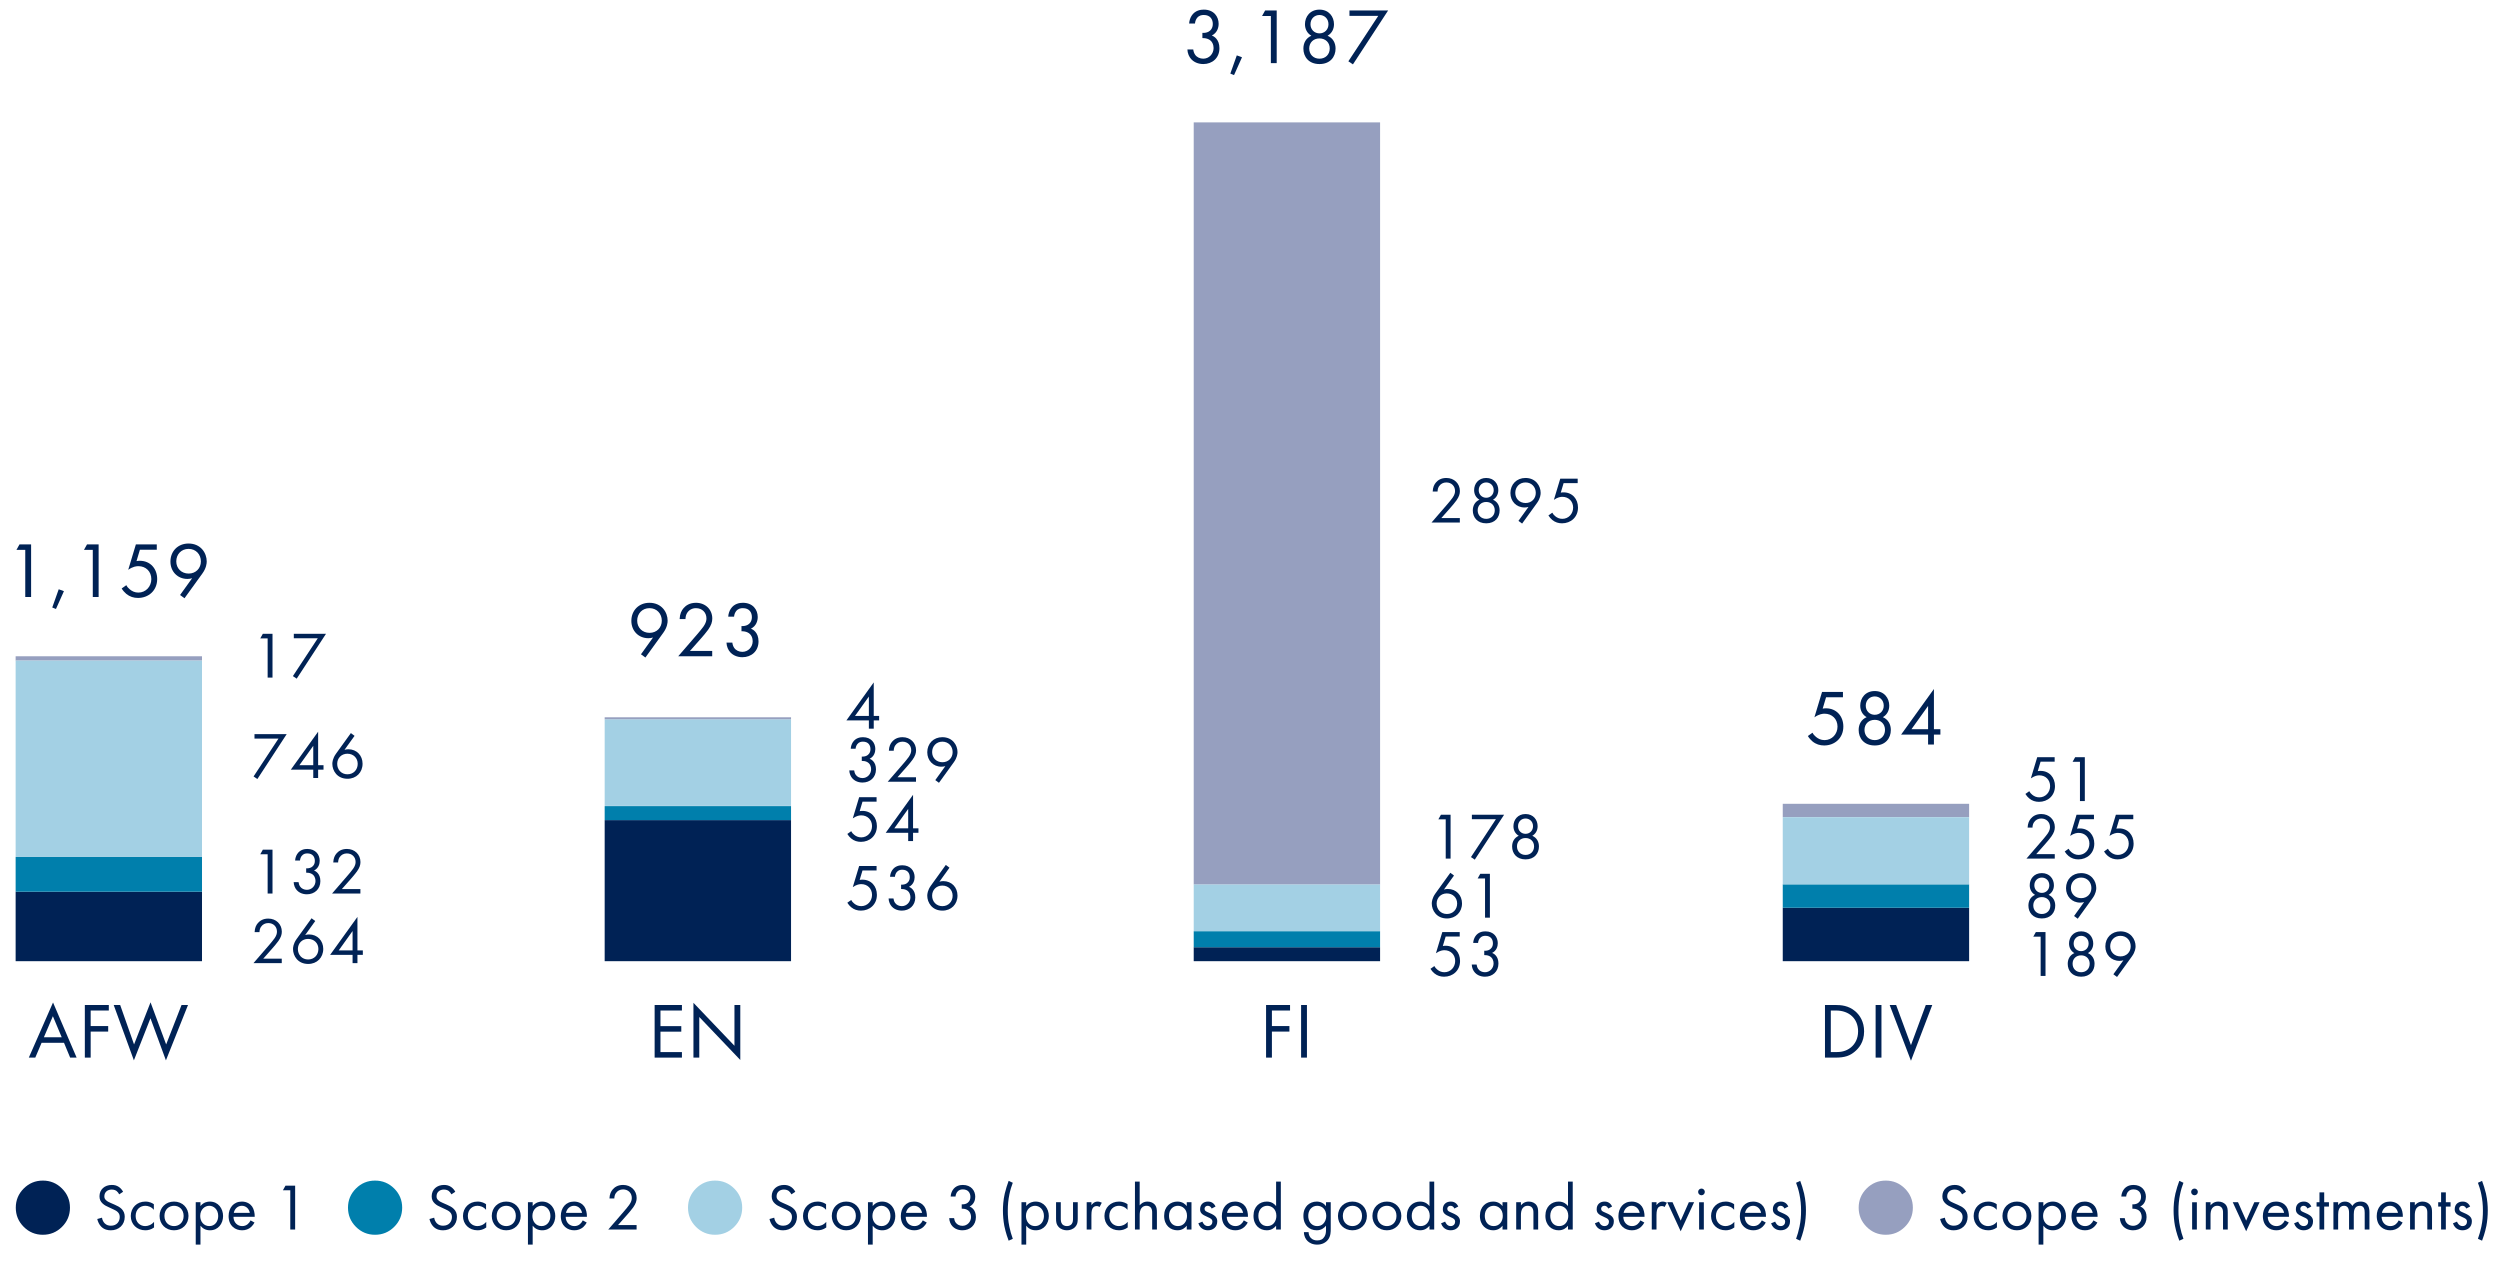 ﻿<?xml version="1.0" encoding="utf-8"?>
<svg id="Layer_3" data-name="Layer 3" xmlns="http://www.w3.org/2000/svg" viewBox="0 0 499.075 252.991" width="499" height="253" preserveAspectRatio="xMidYMid">
  <defs>
    <style>
      .cls-1 {
        fill: #a3d0e4;
      }

      .cls-1, .cls-2, .cls-3, .cls-4 {
        stroke-width: 0px;
      }

      .cls-2 {
        fill: #969fbf;
      }

      .cls-3 {
        fill: #025;
      }

      .cls-4 {
        fill: #007fac;
      }
    </style>
  </defs>
  <g>
    <path class="cls-3" d="m5.044,109.753h-1.764l.614-1.102h2.315v10.503h-1.166v-9.401Z" />
    <path class="cls-3" d="m11.721,117.612l1.04.378-1.591,3.559-.74-.299,1.291-3.638Z" />
    <path class="cls-3" d="m18.525,109.753h-1.764l.614-1.102h2.314v10.503h-1.165v-9.401Z" />
    <path class="cls-3" d="m31.299,109.722h-3.37l-.677,2.268c.204-.047.409-.062.661-.062,2.11,0,3.465,1.59,3.465,3.638,0,2.346-1.764,3.779-3.827,3.779-.851,0-1.638-.236-2.347-.819-.33-.283-.661-.646-.913-1.071l.93-.661c.173.347.394.599.708.851.441.362.977.63,1.701.63,1.48,0,2.582-1.213,2.582-2.692,0-1.512-1.086-2.583-2.582-2.583-.378,0-1.087.063-2.031.725l1.527-5.07h4.173v1.07Z" />
    <path class="cls-3" d="m35.945,118.761l2.409-3.354c-.299.095-.599.142-.929.142-2.016,0-3.401-1.512-3.401-3.464,0-2.095,1.512-3.606,3.605-3.606,2.473,0,3.638,1.921,3.638,3.575,0,.394-.078,1.322-.866,2.409l-3.574,4.944-.882-.646Zm-.756-6.708c0,1.401,1.039,2.425,2.473,2.425s2.44-1.056,2.44-2.425c0-1.402-.992-2.504-2.457-2.504-1.448,0-2.456,1.086-2.456,2.504Z" />
  </g>
  <g>
    <path class="cls-3" d="m367.909,139.173h-3.37l-.677,2.268c.204-.047.409-.062.661-.062,2.11,0,3.464,1.59,3.464,3.638,0,2.346-1.764,3.779-3.826,3.779-.851,0-1.638-.236-2.346-.819-.331-.283-.662-.646-.914-1.071l.93-.661c.173.347.394.599.708.851.441.362.977.63,1.701.63,1.479,0,2.582-1.213,2.582-2.692,0-1.512-1.086-2.583-2.582-2.583-.378,0-1.087.063-2.031.725l1.527-5.07h4.173v1.07Z" />
    <path class="cls-3" d="m377.468,145.709c0,1.638-1.071,3.087-3.212,3.087s-3.213-1.449-3.213-3.087c0-1.134.52-2.095,1.591-2.566-.835-.488-1.276-1.323-1.276-2.3,0-1.496,1.008-2.913,2.898-2.913s2.896,1.417,2.896,2.913c0,.977-.44,1.812-1.275,2.3,1.071.472,1.591,1.433,1.591,2.566Zm-1.165-.031c0-1.182-.851-2-2.047-2s-2.048.818-2.048,2c0,1.196.835,2.047,2.048,2.047s2.047-.851,2.047-2.047Zm-.252-4.819c0-1.149-.835-1.857-1.795-1.857s-1.796.708-1.796,1.857c0,1.04.771,1.812,1.796,1.812s1.795-.771,1.795-1.812Z" />
    <path class="cls-3" d="m386.069,145.551h1.291v1.07h-1.291v1.984h-1.166v-1.984h-5.385l6.551-9.102v8.031Zm-1.166,0v-4.646l-3.322,4.646h3.322Z" />
  </g>
  <g>
    <path class="cls-3" d="m237.389,4.669c.031-.582.221-1.118.488-1.543.692-1.087,1.811-1.229,2.44-1.229,1.984,0,2.96,1.386,2.96,2.835,0,.756-.283,1.795-1.354,2.33.362.142,1.512.725,1.512,2.535,0,1.969-1.434,3.166-3.229,3.166-1.086,0-2.362-.457-2.929-1.812-.157-.378-.221-.725-.236-1.103h1.165c.048.378.174.771.378,1.056.347.504.961.787,1.622.787,1.165,0,2.062-.961,2.062-2.126,0-.599-.235-1.401-1.039-1.764-.33-.157-.787-.236-1.196-.221v-1.039c.409.031.866-.047,1.196-.221.331-.173.882-.613.882-1.559,0-.929-.504-1.795-1.795-1.795-.425,0-.944.078-1.354.598-.204.269-.378.662-.409,1.103h-1.165Z" />
    <path class="cls-3" d="m246.901,11.032l1.04.378-1.591,3.559-.74-.299,1.291-3.638Z" />
    <path class="cls-3" d="m253.705,3.173h-1.764l.614-1.102h2.314v10.503h-1.165V3.173Z" />
    <path class="cls-3" d="m266.62,9.677c0,1.638-1.07,3.087-3.213,3.087s-3.212-1.449-3.212-3.087c0-1.134.52-2.095,1.591-2.566-.835-.488-1.275-1.323-1.275-2.3,0-1.496,1.008-2.913,2.896-2.913s2.898,1.417,2.898,2.913c0,.977-.441,1.812-1.276,2.3,1.071.472,1.591,1.433,1.591,2.566Zm-1.165-.031c0-1.182-.851-2-2.048-2s-2.047.818-2.047,2c0,1.196.835,2.047,2.047,2.047s2.048-.851,2.048-2.047Zm-.252-4.819c0-1.149-.835-1.857-1.796-1.857s-1.795.708-1.795,1.857c0,1.04.771,1.812,1.795,1.812s1.796-.771,1.796-1.812Z" />
    <path class="cls-3" d="m275.14,3.142h-5.748v-1.07h7.716l-7.022,10.755-.913-.614,5.968-9.07Z" />
  </g>
  <g>
    <path class="cls-3" d="m127.957,130.594l2.409-3.354c-.299.095-.599.142-.929.142-2.016,0-3.401-1.512-3.401-3.464,0-2.095,1.512-3.606,3.605-3.606,2.473,0,3.638,1.922,3.638,3.575,0,.394-.078,1.322-.866,2.409l-3.574,4.944-.882-.646Zm-.756-6.708c0,1.401,1.039,2.425,2.473,2.425s2.44-1.055,2.44-2.425c0-1.401-.992-2.504-2.457-2.504-1.448,0-2.456,1.086-2.456,2.504Z" />
    <path class="cls-3" d="m135.39,130.988l3.827-4.425c.268-.315.976-1.149,1.228-1.527.473-.678.583-1.182.583-1.606,0-1.181-.851-2.047-2.095-2.047-.739,0-1.354.33-1.747.929-.205.315-.331.709-.347,1.244h-1.165c.047-1.055.377-1.701.787-2.173.44-.504,1.181-1.071,2.488-1.071,1.857,0,3.243,1.323,3.243,3.134,0,.709-.204,1.354-.834,2.252-.441.614-1.008,1.26-1.434,1.748l-2.188,2.472h4.44v1.071h-6.787Z" />
    <path class="cls-3" d="m145.377,123.083c.031-.582.22-1.118.488-1.543.692-1.087,1.811-1.229,2.44-1.229,1.984,0,2.961,1.386,2.961,2.835,0,.756-.284,1.795-1.354,2.33.362.142,1.512.725,1.512,2.535,0,1.969-1.434,3.165-3.229,3.165-1.087,0-2.362-.456-2.929-1.811-.157-.378-.221-.725-.236-1.103h1.165c.048.378.174.772.378,1.056.347.504.961.787,1.622.787,1.165,0,2.063-.961,2.063-2.126,0-.599-.236-1.401-1.04-1.764-.33-.157-.787-.236-1.196-.221v-1.039c.409.031.866-.047,1.196-.221.331-.173.882-.614.882-1.559,0-.929-.504-1.795-1.795-1.795-.425,0-.945.078-1.354.599-.204.268-.378.661-.409,1.102h-1.165Z" />
  </g>
  <rect class="cls-3" x="3.121" y="177.987" width="37.205" height="13.871" />
  <rect class="cls-3" x="120.711" y="163.696" width="37.205" height="28.162" />
  <rect class="cls-4" x="120.711" y="160.902" width="37.205" height="2.794" />
  <rect class="cls-1" x="120.711" y="143.561" width="37.205" height="17.298" />
  <rect class="cls-2" x="120.711" y="143.167" width="37.205" height=".394" />
  <rect class="cls-2" x="355.891" y="160.44" width="37.205" height="2.677" />
  <rect class="cls-2" x="3.121" y="130.988" width="37.205" height=".867" />
  <rect class="cls-4" x="3.121" y="171.052" width="37.205" height="6.935" />
  <rect class="cls-1" x="3.121" y="131.856" width="37.205" height="39.196" />
  <g>
    <path class="cls-3" d="m53.428,170.515h-1.47l.512-.919h1.93v8.753h-.972v-7.834Z" />
    <path class="cls-3" d="m58.916,171.761c.026-.485.184-.932.406-1.286.577-.905,1.509-1.023,2.034-1.023,1.653,0,2.467,1.155,2.467,2.362,0,.63-.236,1.496-1.128,1.942.302.118,1.26.604,1.26,2.112,0,1.641-1.194,2.638-2.69,2.638-.905,0-1.969-.38-2.44-1.509-.132-.315-.185-.604-.197-.919h.971c.04.315.145.644.315.88.289.42.801.655,1.352.655.971,0,1.719-.8,1.719-1.771,0-.498-.196-1.168-.866-1.47-.275-.131-.655-.196-.997-.184v-.866c.342.026.722-.039.997-.184.276-.145.735-.512.735-1.299,0-.774-.42-1.496-1.496-1.496-.354,0-.787.065-1.129.499-.17.223-.314.551-.341.918h-.971Z" />
    <path class="cls-3" d="m66.292,178.349l3.188-3.688c.224-.263.813-.958,1.023-1.272.394-.564.485-.984.485-1.339,0-.984-.708-1.706-1.745-1.706-.616,0-1.128.275-1.456.774-.171.263-.275.591-.289,1.036h-.971c.039-.879.314-1.417.656-1.811.367-.42.983-.893,2.073-.893,1.548,0,2.703,1.103,2.703,2.611,0,.591-.171,1.129-.695,1.877-.368.512-.84,1.05-1.194,1.457l-1.824,2.06h3.7v.893h-5.655Z" />
  </g>
  <g>
    <path class="cls-3" d="m50.594,192.252l3.188-3.688c.224-.263.813-.958,1.023-1.272.394-.564.485-.984.485-1.339,0-.984-.708-1.706-1.745-1.706-.616,0-1.128.275-1.456.774-.171.263-.275.591-.289,1.037h-.971c.039-.88.314-1.418.656-1.812.367-.42.983-.893,2.073-.893,1.548,0,2.703,1.103,2.703,2.611,0,.591-.171,1.129-.695,1.877-.368.512-.84,1.05-1.194,1.457l-1.824,2.06h3.7v.893h-5.655Z" />
    <path class="cls-3" d="m62.93,183.841l-2.007,2.795c.249-.079.498-.118.773-.118,1.68,0,2.835,1.26,2.835,2.887,0,1.745-1.26,3.005-3.005,3.005-2.061,0-3.031-1.601-3.031-2.979,0-.328.065-1.089.722-2.008l2.979-4.134.734.552Zm.631,5.59c0-1.168-.866-2.021-2.061-2.021s-2.034.879-2.034,2.021c0,1.168.827,2.087,2.047,2.087,1.208,0,2.048-.906,2.048-2.087Z" />
    <path class="cls-3" d="m71.357,189.707h1.076v.893h-1.076v1.653h-.972v-1.653h-4.487l5.459-7.585v6.692Zm-.972,0v-3.871l-2.769,3.871h2.769Z" />
  </g>
  <g>
    <path class="cls-3" d="m55.594,147.423h-4.79v-.893h6.43l-5.853,8.963-.761-.512,4.974-7.559Z" />
    <path class="cls-3" d="m63.508,152.738h1.076v.893h-1.076v1.653h-.972v-1.653h-4.487l5.459-7.585v6.692Zm-.972,0v-3.871l-2.769,3.871h2.769Z" />
    <path class="cls-3" d="m70.78,146.873l-2.008,2.795c.249-.079.498-.118.773-.118,1.68,0,2.835,1.26,2.835,2.887,0,1.745-1.26,3.005-3.005,3.005-2.061,0-3.031-1.601-3.031-2.979,0-.328.065-1.089.722-2.008l2.979-4.134.735.552Zm.629,5.59c0-1.168-.865-2.021-2.06-2.021s-2.034.879-2.034,2.021c0,1.168.827,2.087,2.047,2.087,1.207,0,2.047-.906,2.047-2.087Z" />
  </g>
  <g>
    <path class="cls-3" d="m53.428,127.417h-1.47l.512-.919h1.93v8.753h-.972v-7.834Z" />
    <path class="cls-3" d="m63.443,127.39h-4.79v-.893h6.43l-5.853,8.963-.761-.512,4.974-7.559Z" />
  </g>
  <g>
    <path class="cls-3" d="m174.989,160.019h-2.809l-.564,1.89c.171-.039.342-.053.551-.053,1.759,0,2.888,1.325,2.888,3.031,0,1.955-1.47,3.149-3.189,3.149-.708,0-1.364-.196-1.955-.683-.275-.235-.551-.537-.761-.892l.774-.552c.144.289.328.499.59.709.368.302.813.525,1.418.525,1.233,0,2.151-1.011,2.151-2.244,0-1.26-.905-2.152-2.151-2.152-.315,0-.906.053-1.693.604l1.273-4.226h3.478v.893Z" />
    <path class="cls-3" d="m182.273,165.334h1.076v.893h-1.076v1.653h-.972v-1.653h-4.487l5.459-7.585v6.692Zm-.972,0v-3.871l-2.769,3.871h2.769Z" />
  </g>
  <g>
    <path class="cls-3" d="m174.989,173.747h-2.809l-.564,1.89c.171-.039.342-.053.551-.053,1.759,0,2.888,1.325,2.888,3.031,0,1.955-1.47,3.149-3.189,3.149-.708,0-1.364-.196-1.955-.682-.275-.236-.551-.538-.761-.893l.774-.552c.144.289.328.499.59.709.368.302.813.524,1.418.524,1.233,0,2.151-1.01,2.151-2.243,0-1.26-.905-2.152-2.151-2.152-.315,0-.906.053-1.693.604l1.273-4.226h3.478v.893Z" />
    <path class="cls-3" d="m177.68,175.019c.025-.485.184-.932.406-1.286.577-.905,1.51-1.023,2.034-1.023,1.653,0,2.467,1.155,2.467,2.362,0,.63-.236,1.496-1.128,1.942.302.118,1.26.604,1.26,2.112,0,1.641-1.194,2.638-2.69,2.638-.905,0-1.969-.38-2.44-1.509-.132-.315-.185-.604-.197-.919h.971c.04.315.145.644.315.88.288.42.801.655,1.352.655.971,0,1.719-.8,1.719-1.771,0-.498-.196-1.168-.866-1.47-.275-.131-.656-.196-.997-.184v-.866c.341.026.722-.039.997-.184.276-.145.735-.512.735-1.299,0-.774-.42-1.496-1.496-1.496-.354,0-.787.065-1.129.499-.17.223-.314.551-.341.918h-.971Z" />
    <path class="cls-3" d="m189.544,173.196l-2.007,2.795c.249-.079.498-.118.773-.118,1.68,0,2.835,1.26,2.835,2.887,0,1.745-1.26,3.005-3.005,3.005-2.061,0-3.031-1.601-3.031-2.979,0-.328.065-1.089.722-2.008l2.979-4.134.734.552Zm.631,5.59c0-1.168-.866-2.021-2.061-2.021s-2.034.879-2.034,2.021c0,1.168.827,2.086,2.047,2.086,1.208,0,2.048-.905,2.048-2.086Z" />
  </g>
  <g>
    <path class="cls-3" d="m169.832,149.452c.026-.485.184-.932.406-1.285.577-.906,1.509-1.024,2.034-1.024,1.653,0,2.467,1.155,2.467,2.362,0,.63-.236,1.496-1.128,1.942.302.118,1.26.604,1.26,2.112,0,1.641-1.194,2.638-2.69,2.638-.905,0-1.969-.38-2.44-1.509-.132-.315-.185-.604-.197-.919h.971c.04.315.145.644.315.88.289.42.801.656,1.352.656.971,0,1.719-.801,1.719-1.772,0-.498-.196-1.167-.866-1.47-.275-.131-.655-.196-.997-.184v-.866c.342.026.722-.039.997-.184.276-.144.735-.512.735-1.299,0-.774-.42-1.496-1.496-1.496-.354,0-.787.065-1.129.499-.17.223-.314.551-.341.918h-.971Z" />
    <path class="cls-3" d="m177.208,156.04l3.188-3.688c.224-.263.813-.958,1.023-1.272.394-.564.485-.984.485-1.339,0-.984-.708-1.706-1.745-1.706-.616,0-1.128.275-1.456.774-.171.263-.275.591-.289,1.037h-.971c.039-.88.314-1.418.656-1.812.367-.42.983-.893,2.073-.893,1.548,0,2.703,1.103,2.703,2.611,0,.591-.171,1.129-.695,1.877-.368.512-.84,1.05-1.194,1.457l-1.824,2.06h3.7v.893h-5.655Z" />
    <path class="cls-3" d="m186.71,155.711l2.008-2.795c-.249.078-.499.118-.774.118-1.68,0-2.834-1.26-2.834-2.887,0-1.746,1.26-3.006,3.005-3.006,2.061,0,3.031,1.602,3.031,2.979,0,.328-.065,1.102-.722,2.008l-2.979,4.12-.734-.538Zm-.63-5.59c0,1.168.866,2.021,2.061,2.021s2.034-.879,2.034-2.021c0-1.168-.827-2.087-2.048-2.087-1.207,0-2.047.905-2.047,2.087Z" />
  </g>
  <path class="cls-3" d="m174.424,142.898h1.076v.893h-1.076v1.653h-.972v-1.653h-4.487l5.459-7.585v6.692Zm-.972,0v-3.871l-2.769,3.871h2.769Z" />
  <g>
    <path class="cls-3" d="m12.777,208.147h-4.473l-1.26,2.961h-1.291l4.834-11.007,4.709,11.007h-1.292l-1.228-2.961Zm-.457-1.102l-1.764-4.205-1.795,4.205h3.559Z" />
    <path class="cls-3" d="m21.723,201.707h-3.622v3.103h3.496v1.103h-3.496v5.196h-1.165v-10.503h4.787v1.102Z" />
    <path class="cls-3" d="m23.991,200.605l2.771,7.873,3.291-8.409,3.118,8.409,3.071-7.873h1.291l-4.409,11.054-3.087-8.408-3.307,8.408-4.031-11.054h1.291Z" />
  </g>
  <g>
    <path class="cls-3" d="m136.132,201.707h-4.283v3.118h4.157v1.103h-4.157v4.078h4.283v1.103h-5.448v-10.503h5.448v1.102Z" />
    <path class="cls-3" d="m138.432,211.108v-10.944l8.188,8.582v-8.141h1.165v10.976l-8.188-8.582v8.109h-1.165Z" />
  </g>
  <rect class="cls-3" x="238.301" y="189.073" width="37.205" height="2.785" />
  <rect class="cls-3" x="355.891" y="181.191" width="37.205" height="10.667" />
  <rect class="cls-4" x="355.891" y="176.515" width="37.205" height="4.676" />
  <rect class="cls-1" x="355.891" y="163.117" width="37.205" height="13.398" />
  <rect class="cls-4" x="238.301" y="185.868" width="37.205" height="3.205" />
  <rect class="cls-1" x="238.301" y="176.516" width="37.205" height="9.352" />
  <rect class="cls-2" x="238.301" y="24.408" width="37.205" height="152.108" />
  <g>
    <path class="cls-3" d="m291.404,186.941h-2.809l-.564,1.89c.171-.039.341-.053.552-.053,1.758,0,2.887,1.325,2.887,3.031,0,1.955-1.47,3.149-3.189,3.149-.708,0-1.364-.196-1.955-.683-.275-.235-.551-.537-.761-.892l.774-.552c.145.289.328.499.59.709.368.302.814.525,1.418.525,1.233,0,2.151-1.011,2.151-2.244,0-1.26-.905-2.152-2.151-2.152-.315,0-.906.053-1.693.604l1.273-4.226h3.478v.893Z" />
    <path class="cls-3" d="m294.095,188.213c.026-.485.184-.932.406-1.285.577-.906,1.509-1.024,2.034-1.024,1.653,0,2.467,1.155,2.467,2.362,0,.63-.236,1.496-1.128,1.942.302.118,1.26.604,1.26,2.112,0,1.641-1.194,2.638-2.69,2.638-.905,0-1.969-.38-2.44-1.509-.132-.315-.185-.604-.197-.919h.971c.04.315.145.644.315.88.289.42.801.656,1.352.656.971,0,1.719-.801,1.719-1.772,0-.498-.196-1.167-.866-1.47-.275-.131-.655-.196-.997-.184v-.866c.342.026.722-.039.997-.184.276-.144.735-.512.735-1.299,0-.774-.42-1.496-1.496-1.496-.354,0-.787.065-1.129.499-.17.223-.314.551-.341.918h-.971Z" />
  </g>
  <g>
    <path class="cls-3" d="m290.262,174.761l-2.008,2.795c.249-.079.498-.118.773-.118,1.68,0,2.835,1.26,2.835,2.887,0,1.745-1.26,3.005-3.005,3.005-2.061,0-3.031-1.601-3.031-2.979,0-.328.065-1.089.722-2.008l2.979-4.134.735.552Zm.629,5.59c0-1.168-.865-2.021-2.06-2.021s-2.034.879-2.034,2.021c0,1.168.827,2.087,2.047,2.087,1.207,0,2.047-.906,2.047-2.087Z" />
    <path class="cls-3" d="m296.457,175.338h-1.47l.512-.919h1.93v8.753h-.972v-7.834Z" />
  </g>
  <g>
    <path class="cls-3" d="m288.608,163.545h-1.47l.512-.919h1.93v8.753h-.972v-7.834Z" />
    <path class="cls-3" d="m298.623,163.519h-4.79v-.893h6.43l-5.853,8.963-.761-.512,4.974-7.559Z" />
    <path class="cls-3" d="m307.219,168.965c0,1.364-.893,2.571-2.678,2.571s-2.677-1.207-2.677-2.571c0-.945.433-1.746,1.325-2.14-.695-.406-1.062-1.103-1.062-1.916,0-1.246.84-2.428,2.414-2.428s2.415,1.182,2.415,2.428c0,.813-.368,1.51-1.063,1.916.893.394,1.326,1.194,1.326,2.14Zm-.972-.026c0-.984-.708-1.667-1.706-1.667s-1.706.683-1.706,1.667c0,.997.696,1.706,1.706,1.706s1.706-.709,1.706-1.706Zm-.21-4.016c0-.958-.695-1.549-1.496-1.549s-1.496.591-1.496,1.549c0,.866.644,1.509,1.496,1.509s1.496-.643,1.496-1.509Z" />
  </g>
  <g>
    <path class="cls-3" d="m285.774,104.291l3.188-3.688c.224-.263.813-.958,1.023-1.272.394-.564.485-.984.485-1.339,0-.984-.708-1.706-1.745-1.706-.616,0-1.128.275-1.456.774-.171.263-.275.591-.289,1.036h-.971c.039-.879.314-1.417.656-1.811.367-.42.983-.893,2.073-.893,1.548,0,2.703,1.103,2.703,2.611,0,.591-.171,1.129-.695,1.877-.368.512-.84,1.05-1.194,1.457l-1.824,2.06h3.7v.893h-5.655Z" />
    <path class="cls-3" d="m299.37,101.876c0,1.365-.892,2.572-2.677,2.572s-2.677-1.207-2.677-2.572c0-.944.433-1.745,1.325-2.139-.695-.406-1.062-1.103-1.062-1.916,0-1.246.84-2.428,2.414-2.428s2.415,1.182,2.415,2.428c0,.813-.367,1.51-1.063,1.916.893.394,1.325,1.194,1.325,2.139Zm-.971-.025c0-.984-.709-1.667-1.706-1.667s-1.706.683-1.706,1.667c0,.997.696,1.705,1.706,1.705s1.706-.708,1.706-1.705Zm-.21-4.016c0-.958-.695-1.549-1.496-1.549s-1.496.591-1.496,1.549c0,.866.644,1.509,1.496,1.509s1.496-.643,1.496-1.509Z" />
    <path class="cls-3" d="m303.125,103.962l2.008-2.795c-.249.079-.499.118-.774.118-1.68,0-2.834-1.26-2.834-2.887,0-1.746,1.26-3.006,3.005-3.006,2.06,0,3.031,1.602,3.031,2.979,0,.328-.065,1.102-.722,2.008l-2.979,4.12-.735-.538Zm-.63-5.59c0,1.168.866,2.021,2.061,2.021s2.033-.879,2.033-2.021c0-1.168-.826-2.087-2.047-2.087-1.207,0-2.047.905-2.047,2.087Z" />
    <path class="cls-3" d="m314.95,96.43h-2.809l-.564,1.89c.171-.039.342-.053.551-.053,1.759,0,2.888,1.325,2.888,3.031,0,1.955-1.47,3.149-3.189,3.149-.708,0-1.364-.196-1.955-.682-.275-.236-.551-.538-.761-.893l.774-.552c.144.289.328.499.59.709.368.302.813.524,1.418.524,1.233,0,2.151-1.01,2.151-2.243,0-1.26-.905-2.152-2.151-2.152-.315,0-.906.053-1.693.604l1.273-4.226h3.478v.893Z" />
  </g>
  <g>
    <path class="cls-3" d="m404.539,171.379l3.188-3.688c.224-.263.813-.958,1.023-1.272.394-.564.486-.984.486-1.339,0-.984-.709-1.706-1.746-1.706-.616,0-1.128.275-1.456.774-.171.263-.275.591-.289,1.037h-.971c.039-.88.314-1.418.656-1.812.367-.42.983-.893,2.073-.893,1.548,0,2.703,1.103,2.703,2.611,0,.591-.171,1.129-.695,1.877-.368.512-.84,1.05-1.194,1.457l-1.824,2.06h3.7v.893h-5.655Z" />
    <path class="cls-3" d="m418.017,163.519h-2.809l-.564,1.89c.171-.039.341-.053.552-.053,1.758,0,2.887,1.325,2.887,3.031,0,1.955-1.47,3.149-3.189,3.149-.708,0-1.364-.196-1.955-.683-.275-.235-.551-.537-.761-.892l.774-.552c.145.289.328.499.59.709.368.302.814.525,1.418.525,1.233,0,2.151-1.011,2.151-2.244,0-1.26-.905-2.152-2.151-2.152-.315,0-.906.053-1.693.604l1.273-4.226h3.478v.893Z" />
    <path class="cls-3" d="m425.866,163.519h-2.809l-.564,1.89c.171-.039.342-.053.551-.053,1.759,0,2.888,1.325,2.888,3.031,0,1.955-1.47,3.149-3.189,3.149-.708,0-1.364-.196-1.955-.683-.275-.235-.551-.537-.761-.892l.774-.552c.144.289.328.499.59.709.368.302.813.525,1.418.525,1.233,0,2.151-1.011,2.151-2.244,0-1.26-.905-2.152-2.151-2.152-.315,0-.906.053-1.693.604l1.273-4.226h3.478v.893Z" />
  </g>
  <g>
    <path class="cls-3" d="m410.169,152.031h-2.809l-.564,1.89c.171-.039.342-.053.551-.053,1.759,0,2.888,1.325,2.888,3.031,0,1.955-1.47,3.149-3.189,3.149-.708,0-1.364-.196-1.955-.683-.275-.235-.551-.537-.761-.892l.774-.552c.144.289.328.499.59.709.368.302.813.525,1.418.525,1.233,0,2.151-1.011,2.151-2.244,0-1.26-.905-2.152-2.151-2.152-.315,0-.906.053-1.693.604l1.273-4.226h3.478v.893Z" />
    <path class="cls-3" d="m415.221,152.057h-1.47l.512-.919h1.93v8.753h-.972v-7.834Z" />
  </g>
  <g>
    <path class="cls-3" d="m410.286,180.758c0,1.364-.892,2.571-2.677,2.571s-2.677-1.207-2.677-2.571c0-.945.433-1.746,1.325-2.14-.695-.406-1.062-1.103-1.062-1.916,0-1.246.84-2.428,2.414-2.428s2.415,1.182,2.415,2.428c0,.813-.367,1.51-1.063,1.916.893.394,1.325,1.194,1.325,2.14Zm-.971-.026c0-.984-.709-1.667-1.706-1.667s-1.706.683-1.706,1.667c0,.997.696,1.706,1.706,1.706s1.706-.709,1.706-1.706Zm-.21-4.016c0-.958-.695-1.549-1.496-1.549s-1.496.591-1.496,1.549c0,.866.644,1.509,1.496,1.509s1.496-.643,1.496-1.509Z" />
    <path class="cls-3" d="m414.041,182.844l2.008-2.795c-.249.078-.499.118-.774.118-1.68,0-2.834-1.26-2.834-2.887,0-1.746,1.26-3.006,3.005-3.006,2.06,0,3.031,1.602,3.031,2.979,0,.328-.065,1.102-.722,2.008l-2.979,4.12-.735-.538Zm-.63-5.59c0,1.168.866,2.021,2.061,2.021s2.033-.879,2.033-2.021c0-1.168-.826-2.087-2.047-2.087-1.207,0-2.047.905-2.047,2.087Z" />
  </g>
  <g>
    <path class="cls-3" d="m407.373,186.966h-1.47l.512-.919h1.93v8.753h-.972v-7.834Z" />
    <path class="cls-3" d="m418.135,192.385c0,1.365-.893,2.572-2.678,2.572s-2.677-1.207-2.677-2.572c0-.944.433-1.745,1.325-2.139-.695-.406-1.062-1.103-1.062-1.916,0-1.246.84-2.428,2.414-2.428s2.415,1.182,2.415,2.428c0,.813-.368,1.51-1.063,1.916.893.394,1.326,1.194,1.326,2.139Zm-.972-.025c0-.984-.708-1.667-1.706-1.667s-1.706.683-1.706,1.667c0,.997.696,1.705,1.706,1.705s1.706-.708,1.706-1.705Zm-.21-4.016c0-.958-.695-1.549-1.496-1.549s-1.496.591-1.496,1.549c0,.866.644,1.509,1.496,1.509s1.496-.643,1.496-1.509Z" />
    <path class="cls-3" d="m421.889,194.472l2.008-2.795c-.249.079-.499.118-.774.118-1.68,0-2.834-1.26-2.834-2.887,0-1.746,1.26-3.006,3.005-3.006,2.061,0,3.031,1.602,3.031,2.979,0,.328-.065,1.102-.722,2.008l-2.979,4.12-.734-.538Zm-.63-5.59c0,1.168.866,2.021,2.061,2.021s2.034-.879,2.034-2.021c0-1.168-.827-2.087-2.048-2.087-1.207,0-2.047.905-2.047,2.087Z" />
  </g>
  <g>
    <path class="cls-3" d="m257.533,201.707h-3.622v3.103h3.496v1.103h-3.496v5.196h-1.165v-10.503h4.787v1.102Z" />
    <path class="cls-3" d="m260.904,200.605v10.503h-1.165v-10.503h1.165Z" />
  </g>
  <g>
    <path class="cls-3" d="m364.319,200.605h2.142c1.055,0,2.551.11,3.874,1.228.96.804,1.795,2.142,1.795,4.031,0,2.205-1.087,3.386-1.843,4.031-.96.819-1.968,1.213-3.842,1.213h-2.126v-10.503Zm1.165,9.4h1.023c.835,0,1.984-.095,3.008-.944.787-.662,1.417-1.701,1.417-3.197,0-2.52-1.764-4.157-4.425-4.157h-1.023v8.299Z" />
    <path class="cls-3" d="m375.595,200.605v10.503h-1.165v-10.503h1.165Z" />
    <path class="cls-3" d="m378.525,200.605l2.961,8.015,2.96-8.015h1.291l-4.251,11.133-4.252-11.133h1.291Z" />
  </g>
  <path class="cls-1" d="m137.346,241.066c0-1.492.528-2.767,1.584-3.823s2.329-1.585,3.82-1.585,2.766.528,3.824,1.585c1.06,1.057,1.589,2.331,1.589,3.823s-.529,2.767-1.589,3.823c-1.059,1.057-2.333,1.585-3.824,1.585s-2.765-.528-3.82-1.585-1.584-2.331-1.584-3.823Z" />
  <g>
    <path class="cls-3" d="m157.993,238.404c-.118-.236-.314-.499-.512-.656-.171-.131-.485-.302-.984-.302-.866,0-1.47.538-1.47,1.352,0,.341.092.538.328.761.263.263.591.407.919.552l.84.367c.512.223.984.459,1.352.827.446.446.63.958.63,1.588,0,1.613-1.194,2.689-2.77,2.689-.577,0-1.299-.118-1.902-.708-.433-.42-.695-1.023-.813-1.549l.944-.263c.066.46.276.854.525,1.115.381.381.813.486,1.26.486,1.194,0,1.759-.854,1.759-1.732,0-.394-.118-.735-.434-1.023-.249-.236-.591-.394-1.05-.604l-.787-.368c-.342-.157-.774-.341-1.168-.722-.381-.367-.604-.774-.604-1.43,0-1.352,1.036-2.258,2.454-2.258.537,0,.971.105,1.403.394.354.236.656.591.854.972l-.774.512Z" />
    <path class="cls-3" d="m164.91,241.501c-.499-.63-1.221-.813-1.706-.813-1.011,0-1.929.709-1.929,2.034s.944,2.021,1.916,2.021c.563,0,1.26-.249,1.758-.853v1.128c-.59.434-1.22.564-1.731.564-1.693,0-2.914-1.207-2.914-2.848,0-1.666,1.234-2.887,2.914-2.887.865,0,1.43.341,1.692.525v1.128Z" />
    <path class="cls-3" d="m166.051,242.721c0-1.653,1.221-2.874,2.888-2.874s2.887,1.221,2.887,2.874-1.233,2.86-2.887,2.86-2.888-1.207-2.888-2.86Zm.972,0c0,1.338.944,2.021,1.916,2.021.983,0,1.915-.695,1.915-2.021,0-1.339-.918-2.034-1.915-2.034s-1.916.709-1.916,2.034Z" />
    <path class="cls-3" d="m174.216,248.443h-.944v-8.465h.944v.762c.644-.801,1.47-.893,1.863-.893,1.706,0,2.651,1.417,2.651,2.887,0,1.496-.958,2.848-2.611,2.848-.88,0-1.496-.394-1.903-.918v3.779Zm3.543-5.709c0-1.338-.905-2.047-1.784-2.047s-1.812.722-1.812,2.034c0,1.115.709,2.021,1.824,2.021,1.103,0,1.771-.918,1.771-2.008Z" />
    <path class="cls-3" d="m185.004,244.034c-.157.302-.394.63-.67.879-.498.446-1.115.669-1.811.669-1.312,0-2.69-.826-2.69-2.848,0-1.627.998-2.887,2.638-2.887,1.063,0,1.732.525,2.061.997.341.486.538,1.326.512,2.048h-4.238c.013,1.128.787,1.85,1.731,1.85.446,0,.801-.131,1.116-.394.249-.21.446-.485.563-.748l.788.434Zm-.932-1.93c-.158-.853-.801-1.417-1.602-1.417s-1.456.604-1.601,1.417h3.202Z" />
    <path class="cls-3" d="m189.782,238.836c.025-.485.184-.932.406-1.285.577-.906,1.51-1.024,2.034-1.024,1.653,0,2.467,1.155,2.467,2.362,0,.63-.236,1.496-1.128,1.942.302.118,1.26.604,1.26,2.112,0,1.641-1.194,2.638-2.69,2.638-.905,0-1.969-.38-2.44-1.509-.132-.315-.185-.604-.197-.919h.971c.04.315.145.644.315.88.288.42.801.656,1.352.656.971,0,1.719-.801,1.719-1.772,0-.498-.196-1.167-.866-1.47-.275-.131-.656-.196-.997-.184v-.866c.341.026.722-.039.997-.184.276-.144.735-.512.735-1.299,0-.774-.42-1.496-1.496-1.496-.354,0-.787.065-1.129.499-.17.223-.314.551-.341.918h-.971Z" />
    <path class="cls-3" d="m202.184,236.094c-.236.617-.486,1.378-.67,2.271-.236,1.142-.328,2.165-.328,3.307,0,1.076.066,2.021.315,3.202.171.853.406,1.64.683,2.401l-.827.38c-.577-1.509-.827-2.756-.866-2.965-.184-.972-.275-2.074-.275-3.045,0-.879.065-2.1.367-3.412.197-.84.512-1.824.774-2.52l.827.381Z" />
    <path class="cls-3" d="m204.861,248.443h-.944v-8.465h.944v.762c.644-.801,1.47-.893,1.863-.893,1.706,0,2.651,1.417,2.651,2.887,0,1.496-.958,2.848-2.611,2.848-.88,0-1.496-.394-1.903-.918v3.779Zm3.543-5.709c0-1.338-.905-2.047-1.784-2.047s-1.811.722-1.811,2.034c0,1.115.708,2.021,1.823,2.021,1.103,0,1.771-.918,1.771-2.008Z" />
    <path class="cls-3" d="m211.764,243.154c0,.381,0,.827.263,1.168.145.184.433.42.958.42s.813-.236.958-.42c.263-.341.263-.787.263-1.168v-3.176h.944v3.281c0,.669-.065,1.168-.499,1.64-.485.513-1.128.683-1.666.683s-1.181-.17-1.667-.683c-.433-.472-.498-.971-.498-1.64v-3.281h.944v3.176Z" />
    <path class="cls-3" d="m216.936,239.978h.944v.591c.092-.145.499-.722,1.233-.722.289,0,.604.105.84.224l-.445.853c-.211-.145-.407-.184-.552-.184-.381,0-.616.157-.761.341-.158.21-.315.577-.315,1.47v2.874h-.944v-5.446Z" />
    <path class="cls-3" d="m225.086,241.501c-.499-.63-1.221-.813-1.706-.813-1.011,0-1.929.709-1.929,2.034s.944,2.021,1.916,2.021c.563,0,1.26-.249,1.758-.853v1.128c-.59.434-1.22.564-1.731.564-1.693,0-2.914-1.207-2.914-2.848,0-1.666,1.234-2.887,2.914-2.887.865,0,1.43.341,1.692.525v1.128Z" />
    <path class="cls-3" d="m226.57,235.858h.944v4.75c.171-.223.656-.761,1.562-.761.644,0,1.233.263,1.562.748.276.407.315.853.315,1.457v3.372h-.945v-3.347c0-.327-.026-.708-.249-.997-.184-.236-.473-.394-.893-.394-.328,0-.682.092-.958.42-.367.433-.394,1.076-.394,1.47v2.848h-.944v-9.566Z" />
    <path class="cls-3" d="m236.912,239.978h.944v5.446h-.944v-.761c-.315.406-.905.918-1.863.918-1.378,0-2.651-.971-2.651-2.887,0-1.877,1.26-2.848,2.651-2.848,1.05,0,1.614.577,1.863.905v-.774Zm-3.543,2.717c0,1.168.656,2.047,1.784,2.047,1.155,0,1.812-.958,1.812-2.034,0-1.403-.972-2.021-1.812-2.021-.932,0-1.784.683-1.784,2.008Z" />
    <path class="cls-3" d="m241.886,241.238c-.132-.314-.407-.551-.762-.551-.341,0-.656.197-.656.617,0,.394.263.512.88.773.787.328,1.154.578,1.364.84.236.289.289.578.289.88,0,1.142-.827,1.784-1.877,1.784-.223,0-1.443-.026-1.902-1.391l.813-.341c.104.288.42.892,1.103.892.616,0,.892-.459.892-.866,0-.512-.367-.682-.879-.905-.656-.288-1.076-.498-1.325-.8-.21-.263-.249-.525-.249-.801,0-.958.669-1.522,1.588-1.522.288,0,1.062.053,1.495.984l-.773.406Z" />
    <path class="cls-3" d="m249.091,244.034c-.158.302-.394.63-.67.879-.498.446-1.115.669-1.811.669-1.312,0-2.69-.826-2.69-2.848,0-1.627.998-2.887,2.638-2.887,1.063,0,1.732.525,2.061.997.341.486.538,1.326.512,2.048h-4.238c.013,1.128.787,1.85,1.732,1.85.445,0,.8-.131,1.115-.394.249-.21.446-.485.564-.748l.787.434Zm-.932-1.93c-.158-.853-.801-1.417-1.602-1.417s-1.456.604-1.601,1.417h3.202Z" />
    <path class="cls-3" d="m254.748,235.858h.944v9.566h-.944v-.761c-.315.406-.905.918-1.863.918-1.378,0-2.651-.971-2.651-2.887,0-1.877,1.26-2.848,2.651-2.848,1.05,0,1.614.577,1.863.905v-4.895Zm-3.543,6.837c0,1.168.656,2.047,1.784,2.047,1.155,0,1.812-.958,1.812-2.034,0-1.403-.972-2.021-1.812-2.021-.932,0-1.784.683-1.784,2.008Z" />
    <path class="cls-3" d="m264.71,239.978h.944v5.315c0,.59,0,1.43-.524,2.139-.407.551-1.155,1.011-2.179,1.011-.932,0-1.574-.368-1.942-.735-.367-.367-.708-.958-.708-1.758h.932c0,.459.184.865.42,1.128.394.434.893.525,1.312.525.669,0,1.128-.236,1.443-.762.275-.446.302-.932.302-1.391v-.787c-.315.406-.905.918-1.863.918-.801,0-1.443-.314-1.863-.734-.368-.368-.788-1.05-.788-2.152,0-1.062.394-1.719.788-2.112.459-.446,1.128-.735,1.863-.735.8,0,1.43.341,1.863.905v-.774Zm-2.992,1.221c-.459.473-.551,1.05-.551,1.496,0,.473.092,1.115.616,1.601.302.276.67.446,1.168.446s.893-.157,1.194-.459c.367-.354.617-.932.617-1.575s-.236-1.207-.578-1.535c-.302-.302-.748-.485-1.233-.485-.577,0-.971.249-1.233.512Z" />
    <path class="cls-3" d="m267.098,242.721c0-1.653,1.221-2.874,2.888-2.874s2.887,1.221,2.887,2.874-1.233,2.86-2.887,2.86-2.888-1.207-2.888-2.86Zm.972,0c0,1.338.944,2.021,1.916,2.021.983,0,1.915-.695,1.915-2.021,0-1.339-.918-2.034-1.915-2.034s-1.916.709-1.916,2.034Z" />
    <path class="cls-3" d="m273.975,242.721c0-1.653,1.221-2.874,2.888-2.874s2.887,1.221,2.887,2.874-1.233,2.86-2.887,2.86-2.888-1.207-2.888-2.86Zm.972,0c0,1.338.944,2.021,1.916,2.021.983,0,1.915-.695,1.915-2.021,0-1.339-.918-2.034-1.915-2.034s-1.916.709-1.916,2.034Z" />
    <path class="cls-3" d="m285.367,235.858h.944v9.566h-.944v-.761c-.315.406-.905.918-1.863.918-1.378,0-2.651-.971-2.651-2.887,0-1.877,1.26-2.848,2.651-2.848,1.05,0,1.614.577,1.863.905v-4.895Zm-3.543,6.837c0,1.168.656,2.047,1.784,2.047,1.155,0,1.812-.958,1.812-2.034,0-1.403-.972-2.021-1.812-2.021-.932,0-1.784.683-1.784,2.008Z" />
    <path class="cls-3" d="m290.342,241.238c-.132-.314-.407-.551-.762-.551-.341,0-.656.197-.656.617,0,.394.263.512.88.773.787.328,1.154.578,1.364.84.236.289.289.578.289.88,0,1.142-.827,1.784-1.877,1.784-.223,0-1.443-.026-1.902-1.391l.813-.341c.104.288.42.892,1.103.892.616,0,.892-.459.892-.866,0-.512-.367-.682-.879-.905-.656-.288-1.076-.498-1.325-.8-.21-.263-.249-.525-.249-.801,0-.958.669-1.522,1.587-1.522.289,0,1.063.053,1.496.984l-.773.406Z" />
    <path class="cls-3" d="m299.949,239.978h.944v5.446h-.944v-.761c-.315.406-.905.918-1.863.918-1.378,0-2.651-.971-2.651-2.887,0-1.877,1.26-2.848,2.651-2.848,1.05,0,1.614.577,1.863.905v-.774Zm-3.543,2.717c0,1.168.656,2.047,1.784,2.047,1.155,0,1.812-.958,1.812-2.034,0-1.403-.972-2.021-1.812-2.021-.932,0-1.784.683-1.784,2.008Z" />
    <path class="cls-3" d="m302.679,239.978h.944v.63c.171-.223.656-.761,1.562-.761.644,0,1.233.263,1.562.748.276.407.315.853.315,1.457v3.372h-.945v-3.347c0-.327-.026-.708-.249-.997-.184-.236-.473-.394-.893-.394-.328,0-.682.092-.958.42-.367.433-.394,1.076-.394,1.47v2.848h-.944v-5.446Z" />
    <path class="cls-3" d="m313.021,235.858h.944v9.566h-.944v-.761c-.315.406-.905.918-1.863.918-1.378,0-2.651-.971-2.651-2.887,0-1.877,1.26-2.848,2.651-2.848,1.05,0,1.614.577,1.863.905v-4.895Zm-3.543,6.837c0,1.168.656,2.047,1.784,2.047,1.155,0,1.812-.958,1.812-2.034,0-1.403-.972-2.021-1.812-2.021-.932,0-1.784.683-1.784,2.008Z" />
    <path class="cls-3" d="m321.053,241.238c-.132-.314-.407-.551-.762-.551-.341,0-.656.197-.656.617,0,.394.263.512.88.773.787.328,1.154.578,1.364.84.236.289.289.578.289.88,0,1.142-.827,1.784-1.877,1.784-.223,0-1.443-.026-1.902-1.391l.813-.341c.104.288.42.892,1.103.892.616,0,.892-.459.892-.866,0-.512-.367-.682-.879-.905-.656-.288-1.076-.498-1.325-.8-.21-.263-.249-.525-.249-.801,0-.958.669-1.522,1.587-1.522.289,0,1.063.053,1.496.984l-.773.406Z" />
    <path class="cls-3" d="m328.258,244.034c-.158.302-.394.63-.67.879-.498.446-1.115.669-1.811.669-1.312,0-2.69-.826-2.69-2.848,0-1.627.998-2.887,2.638-2.887,1.063,0,1.732.525,2.061.997.341.486.538,1.326.512,2.048h-4.238c.013,1.128.787,1.85,1.732,1.85.445,0,.8-.131,1.115-.394.249-.21.446-.485.564-.748l.787.434Zm-.932-1.93c-.158-.853-.801-1.417-1.602-1.417s-1.456.604-1.601,1.417h3.202Z" />
    <path class="cls-3" d="m329.742,239.978h.944v.591c.092-.145.499-.722,1.233-.722.289,0,.604.105.84.224l-.446.853c-.209-.145-.406-.184-.551-.184-.381,0-.616.157-.761.341-.157.21-.315.577-.315,1.47v2.874h-.944v-5.446Z" />
    <path class="cls-3" d="m333.889,239.978l1.628,3.675,1.627-3.675h1.05l-2.677,5.801-2.677-5.801h1.049Z" />
    <path class="cls-3" d="m339.665,237.249c.367,0,.669.303.669.67s-.302.669-.669.669-.67-.302-.67-.669.302-.67.67-.67Zm.472,2.729v5.446h-.944v-5.446h.944Z" />
    <path class="cls-3" d="m346.186,241.501c-.499-.63-1.221-.813-1.706-.813-1.011,0-1.929.709-1.929,2.034s.944,2.021,1.916,2.021c.563,0,1.26-.249,1.758-.853v1.128c-.59.434-1.22.564-1.732.564-1.692,0-2.913-1.207-2.913-2.848,0-1.666,1.233-2.887,2.913-2.887.866,0,1.431.341,1.693.525v1.128Z" />
    <path class="cls-3" d="m352.5,244.034c-.157.302-.394.63-.67.879-.498.446-1.115.669-1.811.669-1.312,0-2.69-.826-2.69-2.848,0-1.627.998-2.887,2.638-2.887,1.063,0,1.732.525,2.061.997.341.486.538,1.326.512,2.048h-4.238c.013,1.128.787,1.85,1.731,1.85.446,0,.801-.131,1.116-.394.249-.21.446-.485.563-.748l.788.434Zm-.932-1.93c-.158-.853-.801-1.417-1.602-1.417s-1.456.604-1.601,1.417h3.202Z" />
    <path class="cls-3" d="m356.227,241.238c-.132-.314-.407-.551-.762-.551-.341,0-.656.197-.656.617,0,.394.263.512.88.773.787.328,1.154.578,1.364.84.236.289.289.578.289.88,0,1.142-.827,1.784-1.877,1.784-.223,0-1.443-.026-1.902-1.391l.813-.341c.104.288.42.892,1.103.892.616,0,.892-.459.892-.866,0-.512-.367-.682-.879-.905-.656-.288-1.076-.498-1.325-.8-.21-.263-.249-.525-.249-.801,0-.958.669-1.522,1.587-1.522.289,0,1.063.053,1.496.984l-.773.406Z" />
    <path class="cls-3" d="m359.378,235.713c.262.695.577,1.68.773,2.52.302,1.312.368,2.533.368,3.412,0,.971-.092,2.073-.276,3.045-.039.209-.288,1.456-.865,2.965l-.827-.38c.275-.762.512-1.549.683-2.401.249-1.182.314-2.126.314-3.202,0-1.142-.092-2.165-.328-3.307-.184-.893-.433-1.653-.669-2.271l.827-.381Z" />
  </g>
  <path class="cls-2" d="m371.046,241.066c0-1.492.528-2.767,1.584-3.823s2.329-1.585,3.82-1.585,2.766.528,3.824,1.585c1.06,1.057,1.589,2.331,1.589,3.823s-.529,2.767-1.589,3.823c-1.059,1.057-2.333,1.585-3.824,1.585s-2.765-.528-3.82-1.585-1.584-2.331-1.584-3.823Z" />
  <g>
    <path class="cls-3" d="m391.69,238.404c-.118-.236-.314-.499-.512-.656-.171-.131-.485-.302-.984-.302-.866,0-1.47.538-1.47,1.352,0,.341.092.538.328.761.263.263.591.407.919.552l.84.367c.512.223.984.459,1.352.827.446.446.63.958.63,1.588,0,1.613-1.194,2.689-2.77,2.689-.577,0-1.299-.118-1.902-.708-.433-.42-.695-1.023-.813-1.549l.944-.263c.066.46.276.854.525,1.115.381.381.813.486,1.26.486,1.194,0,1.759-.854,1.759-1.732,0-.394-.118-.735-.434-1.023-.249-.236-.591-.394-1.05-.604l-.787-.368c-.342-.157-.774-.341-1.168-.722-.381-.367-.604-.774-.604-1.43,0-1.352,1.036-2.258,2.454-2.258.537,0,.971.105,1.403.394.354.236.656.591.854.972l-.774.512Z" />
    <path class="cls-3" d="m398.607,241.501c-.499-.63-1.221-.813-1.706-.813-1.011,0-1.929.709-1.929,2.034s.944,2.021,1.916,2.021c.563,0,1.26-.249,1.758-.853v1.128c-.59.434-1.22.564-1.731.564-1.693,0-2.914-1.207-2.914-2.848,0-1.666,1.234-2.887,2.914-2.887.865,0,1.43.341,1.692.525v1.128Z" />
    <path class="cls-3" d="m399.749,242.721c0-1.653,1.221-2.874,2.888-2.874s2.887,1.221,2.887,2.874-1.233,2.86-2.887,2.86-2.888-1.207-2.888-2.86Zm.972,0c0,1.338.944,2.021,1.916,2.021.983,0,1.915-.695,1.915-2.021,0-1.339-.918-2.034-1.915-2.034s-1.916.709-1.916,2.034Z" />
    <path class="cls-3" d="m407.913,248.443h-.944v-8.465h.944v.762c.644-.801,1.47-.893,1.863-.893,1.706,0,2.651,1.417,2.651,2.887,0,1.496-.958,2.848-2.611,2.848-.88,0-1.496-.394-1.903-.918v3.779Zm3.543-5.709c0-1.338-.905-2.047-1.784-2.047s-1.812.722-1.812,2.034c0,1.115.709,2.021,1.824,2.021,1.103,0,1.771-.918,1.771-2.008Z" />
    <path class="cls-3" d="m418.701,244.034c-.157.302-.394.63-.67.879-.498.446-1.115.669-1.811.669-1.312,0-2.69-.826-2.69-2.848,0-1.627.998-2.887,2.638-2.887,1.063,0,1.732.525,2.061.997.341.486.538,1.326.512,2.048h-4.238c.013,1.128.787,1.85,1.731,1.85.446,0,.801-.131,1.116-.394.249-.21.446-.485.563-.748l.788.434Zm-.932-1.93c-.158-.853-.801-1.417-1.602-1.417s-1.456.604-1.601,1.417h3.202Z" />
    <path class="cls-3" d="m423.479,238.836c.025-.485.184-.932.406-1.285.577-.906,1.51-1.024,2.034-1.024,1.653,0,2.467,1.155,2.467,2.362,0,.63-.236,1.496-1.128,1.942.302.118,1.26.604,1.26,2.112,0,1.641-1.194,2.638-2.69,2.638-.905,0-1.969-.38-2.44-1.509-.132-.315-.185-.604-.197-.919h.971c.04.315.145.644.315.88.288.42.801.656,1.352.656.971,0,1.719-.801,1.719-1.772,0-.498-.196-1.167-.866-1.47-.275-.131-.656-.196-.997-.184v-.866c.341.026.722-.039.997-.184.276-.144.735-.512.735-1.299,0-.774-.42-1.496-1.496-1.496-.354,0-.787.065-1.129.499-.17.223-.314.551-.341.918h-.971Z" />
    <path class="cls-3" d="m435.882,236.094c-.236.617-.486,1.378-.67,2.271-.236,1.142-.328,2.165-.328,3.307,0,1.076.066,2.021.315,3.202.171.853.406,1.64.683,2.401l-.827.38c-.577-1.509-.827-2.756-.866-2.965-.184-.972-.275-2.074-.275-3.045,0-.879.065-2.1.367-3.412.197-.84.512-1.824.774-2.52l.827.381Z" />
    <path class="cls-3" d="m438.087,237.249c.367,0,.669.303.669.67s-.302.669-.669.669-.67-.302-.67-.669.302-.67.67-.67Zm.472,2.729v5.446h-.944v-5.446h.944Z" />
    <path class="cls-3" d="m440.344,239.978h.944v.63c.171-.223.656-.761,1.562-.761.644,0,1.233.263,1.562.748.276.407.315.853.315,1.457v3.372h-.945v-3.347c0-.327-.025-.708-.249-.997-.184-.236-.473-.394-.893-.394-.328,0-.682.092-.958.42-.367.433-.394,1.076-.394,1.47v2.848h-.944v-5.446Z" />
    <path class="cls-3" d="m446.774,239.978l1.628,3.675,1.627-3.675h1.05l-2.677,5.801-2.677-5.801h1.049Z" />
    <path class="cls-3" d="m456.907,244.034c-.158.302-.394.63-.67.879-.498.446-1.115.669-1.811.669-1.312,0-2.69-.826-2.69-2.848,0-1.627.998-2.887,2.638-2.887,1.063,0,1.732.525,2.061.997.341.486.538,1.326.512,2.048h-4.238c.013,1.128.787,1.85,1.732,1.85.445,0,.8-.131,1.115-.394.249-.21.446-.485.564-.748l.787.434Zm-.932-1.93c-.158-.853-.801-1.417-1.602-1.417s-1.456.604-1.601,1.417h3.202Z" />
    <path class="cls-3" d="m460.634,241.238c-.132-.314-.407-.551-.762-.551-.341,0-.656.197-.656.617,0,.394.263.512.88.773.787.328,1.154.578,1.364.84.236.289.289.578.289.88,0,1.142-.827,1.784-1.877,1.784-.223,0-1.443-.026-1.902-1.391l.813-.341c.104.288.42.892,1.103.892.616,0,.892-.459.892-.866,0-.512-.367-.682-.879-.905-.656-.288-1.076-.498-1.325-.8-.21-.263-.249-.525-.249-.801,0-.958.669-1.522,1.588-1.522.288,0,1.062.053,1.495.984l-.773.406Z" />
    <path class="cls-3" d="m463.981,240.844v4.58h-.944v-4.58h-.578v-.866h.578v-1.968h.944v1.968h.945v.866h-.945Z" />
    <path class="cls-3" d="m465.819,239.978h.944v.578c.302-.446.774-.709,1.352-.709.984,0,1.378.695,1.483.879.524-.826,1.272-.879,1.64-.879,1.614,0,1.772,1.352,1.772,2.126v3.451h-.945v-3.307c0-.617-.079-1.431-.971-1.431-1.09,0-1.208,1.05-1.208,1.706v3.031h-.944v-3.229c0-.38.013-1.509-.984-1.509-1.076,0-1.194,1.115-1.194,1.771v2.966h-.944v-5.446Z" />
    <path class="cls-3" d="m479.638,244.034c-.157.302-.394.63-.67.879-.498.446-1.115.669-1.811.669-1.312,0-2.69-.826-2.69-2.848,0-1.627.998-2.887,2.638-2.887,1.063,0,1.732.525,2.061.997.341.486.538,1.326.512,2.048h-4.238c.013,1.128.787,1.85,1.731,1.85.446,0,.801-.131,1.116-.394.249-.21.446-.485.563-.748l.788.434Zm-.932-1.93c-.158-.853-.801-1.417-1.602-1.417s-1.456.604-1.601,1.417h3.202Z" />
    <path class="cls-3" d="m481.123,239.978h.944v.63c.171-.223.656-.761,1.562-.761.644,0,1.233.263,1.562.748.276.407.315.853.315,1.457v3.372h-.945v-3.347c0-.327-.026-.708-.249-.997-.184-.236-.473-.394-.893-.394-.328,0-.682.092-.958.42-.367.433-.394,1.076-.394,1.47v2.848h-.944v-5.446Z" />
    <path class="cls-3" d="m488.261,240.844v4.58h-.944v-4.58h-.578v-.866h.578v-1.968h.944v1.968h.945v.866h-.945Z" />
    <path class="cls-3" d="m492.343,241.238c-.132-.314-.407-.551-.762-.551-.341,0-.656.197-.656.617,0,.394.263.512.88.773.787.328,1.154.578,1.364.84.236.289.289.578.289.88,0,1.142-.827,1.784-1.877,1.784-.223,0-1.443-.026-1.902-1.391l.813-.341c.104.288.42.892,1.103.892.616,0,.892-.459.892-.866,0-.512-.367-.682-.879-.905-.656-.288-1.076-.498-1.325-.8-.21-.263-.249-.525-.249-.801,0-.958.669-1.522,1.588-1.522.288,0,1.062.053,1.495.984l-.773.406Z" />
    <path class="cls-3" d="m495.494,235.713c.262.695.577,1.68.773,2.52.302,1.312.368,2.533.368,3.412,0,.971-.092,2.073-.276,3.045-.039.209-.288,1.456-.865,2.965l-.827-.38c.275-.762.512-1.549.683-2.401.249-1.182.314-2.126.314-3.202,0-1.142-.092-2.165-.328-3.307-.184-.893-.433-1.653-.669-2.271l.827-.381Z" />
  </g>
  <path class="cls-4" d="m69.469,241.066c0-1.492.528-2.767,1.584-3.823s2.329-1.585,3.82-1.585,2.766.528,3.824,1.585c1.06,1.057,1.589,2.331,1.589,3.823s-.529,2.767-1.589,3.823c-1.059,1.057-2.333,1.585-3.824,1.585s-2.765-.528-3.82-1.585-1.584-2.331-1.584-3.823Z" />
  <g>
    <path class="cls-3" d="m90.114,238.404c-.118-.236-.314-.499-.512-.656-.171-.131-.485-.302-.984-.302-.866,0-1.47.538-1.47,1.352,0,.341.092.538.328.761.263.263.591.407.919.552l.84.367c.512.223.984.459,1.352.827.446.446.63.958.63,1.588,0,1.613-1.194,2.689-2.77,2.689-.577,0-1.299-.118-1.902-.708-.433-.42-.695-1.023-.813-1.549l.944-.263c.066.46.276.854.525,1.115.381.381.813.486,1.26.486,1.194,0,1.759-.854,1.759-1.732,0-.394-.118-.735-.434-1.023-.249-.236-.591-.394-1.05-.604l-.787-.368c-.342-.157-.774-.341-1.168-.722-.381-.367-.604-.774-.604-1.43,0-1.352,1.036-2.258,2.454-2.258.537,0,.971.105,1.403.394.354.236.656.591.854.972l-.774.512Z" />
    <path class="cls-3" d="m97.031,241.501c-.499-.63-1.221-.813-1.706-.813-1.011,0-1.929.709-1.929,2.034s.944,2.021,1.916,2.021c.563,0,1.26-.249,1.758-.853v1.128c-.59.434-1.22.564-1.731.564-1.693,0-2.914-1.207-2.914-2.848,0-1.666,1.234-2.887,2.914-2.887.865,0,1.43.341,1.692.525v1.128Z" />
    <path class="cls-3" d="m98.173,242.721c0-1.653,1.221-2.874,2.888-2.874s2.887,1.221,2.887,2.874-1.233,2.86-2.887,2.86-2.888-1.207-2.888-2.86Zm.972,0c0,1.338.944,2.021,1.916,2.021.983,0,1.915-.695,1.915-2.021,0-1.339-.918-2.034-1.915-2.034s-1.916.709-1.916,2.034Z" />
    <path class="cls-3" d="m106.337,248.443h-.944v-8.465h.944v.762c.644-.801,1.47-.893,1.863-.893,1.706,0,2.651,1.417,2.651,2.887,0,1.496-.958,2.848-2.611,2.848-.88,0-1.496-.394-1.903-.918v3.779Zm3.543-5.709c0-1.338-.905-2.047-1.784-2.047s-1.812.722-1.812,2.034c0,1.115.709,2.021,1.824,2.021,1.103,0,1.771-.918,1.771-2.008Z" />
    <path class="cls-3" d="m117.125,244.034c-.157.302-.394.63-.67.879-.498.446-1.115.669-1.811.669-1.312,0-2.69-.826-2.69-2.848,0-1.627.998-2.887,2.638-2.887,1.063,0,1.732.525,2.061.997.341.486.538,1.326.512,2.048h-4.238c.013,1.128.787,1.85,1.731,1.85.446,0,.801-.131,1.116-.394.249-.21.446-.485.563-.748l.788.434Zm-.932-1.93c-.158-.853-.801-1.417-1.602-1.417s-1.456.604-1.601,1.417h3.202Z" />
    <path class="cls-3" d="m121.43,245.424l3.188-3.688c.224-.263.813-.958,1.023-1.272.394-.564.485-.984.485-1.339,0-.984-.708-1.706-1.745-1.706-.616,0-1.128.275-1.456.774-.171.263-.275.591-.289,1.037h-.971c.039-.88.314-1.418.656-1.812.367-.42.983-.893,2.073-.893,1.548,0,2.703,1.103,2.703,2.611,0,.591-.171,1.129-.695,1.877-.368.512-.84,1.05-1.194,1.457l-1.824,2.06h3.7v.893h-5.655Z" />
  </g>
  <path class="cls-3" d="m3.151,241.066c0-1.492.528-2.767,1.584-3.823s2.329-1.585,3.82-1.585,2.766.528,3.824,1.585c1.06,1.057,1.589,2.331,1.589,3.823s-.529,2.767-1.589,3.823c-1.059,1.057-2.333,1.585-3.824,1.585s-2.765-.528-3.82-1.585-1.584-2.331-1.584-3.823Z" />
  <g>
    <path class="cls-3" d="m23.797,238.404c-.118-.236-.315-.499-.512-.656-.171-.131-.485-.302-.984-.302-.866,0-1.47.538-1.47,1.352,0,.341.092.538.328.761.263.263.591.407.919.552l.84.367c.512.223.983.459,1.352.827.446.446.63.958.63,1.588,0,1.613-1.194,2.689-2.77,2.689-.577,0-1.299-.118-1.902-.708-.433-.42-.695-1.023-.813-1.549l.944-.263c.066.46.276.854.525,1.115.381.381.813.486,1.26.486,1.194,0,1.758-.854,1.758-1.732,0-.394-.117-.735-.433-1.023-.249-.236-.591-.394-1.05-.604l-.787-.368c-.342-.157-.774-.341-1.168-.722-.381-.367-.604-.774-.604-1.43,0-1.352,1.036-2.258,2.454-2.258.538,0,.971.105,1.403.394.354.236.656.591.854.972l-.774.512Z" />
    <path class="cls-3" d="m30.714,241.501c-.499-.63-1.221-.813-1.706-.813-1.011,0-1.929.709-1.929,2.034s.944,2.021,1.916,2.021c.563,0,1.26-.249,1.758-.853v1.128c-.59.434-1.22.564-1.732.564-1.692,0-2.913-1.207-2.913-2.848,0-1.666,1.233-2.887,2.913-2.887.866,0,1.431.341,1.693.525v1.128Z" />
    <path class="cls-3" d="m31.855,242.721c0-1.653,1.221-2.874,2.888-2.874s2.887,1.221,2.887,2.874-1.233,2.86-2.887,2.86-2.888-1.207-2.888-2.86Zm.972,0c0,1.338.944,2.021,1.916,2.021.983,0,1.916-.695,1.916-2.021,0-1.339-.919-2.034-1.916-2.034s-1.916.709-1.916,2.034Z" />
    <path class="cls-3" d="m40.019,248.443h-.944v-8.465h.944v.762c.644-.801,1.47-.893,1.863-.893,1.706,0,2.651,1.417,2.651,2.887,0,1.496-.958,2.848-2.611,2.848-.88,0-1.496-.394-1.903-.918v3.779Zm3.543-5.709c0-1.338-.905-2.047-1.784-2.047s-1.811.722-1.811,2.034c0,1.115.708,2.021,1.823,2.021,1.103,0,1.771-.918,1.771-2.008Z" />
    <path class="cls-3" d="m50.807,244.034c-.158.302-.394.63-.67.879-.498.446-1.115.669-1.811.669-1.312,0-2.69-.826-2.69-2.848,0-1.627.998-2.887,2.638-2.887,1.063,0,1.732.525,2.061.997.341.486.538,1.326.512,2.048h-4.238c.013,1.128.787,1.85,1.732,1.85.445,0,.8-.131,1.115-.394.249-.21.446-.485.564-.748l.787.434Zm-.932-1.93c-.158-.853-.801-1.417-1.602-1.417s-1.456.604-1.601,1.417h3.202Z" />
    <path class="cls-3" d="m57.947,237.59h-1.47l.512-.919h1.93v8.753h-.972v-7.834Z" />
  </g>
</svg>